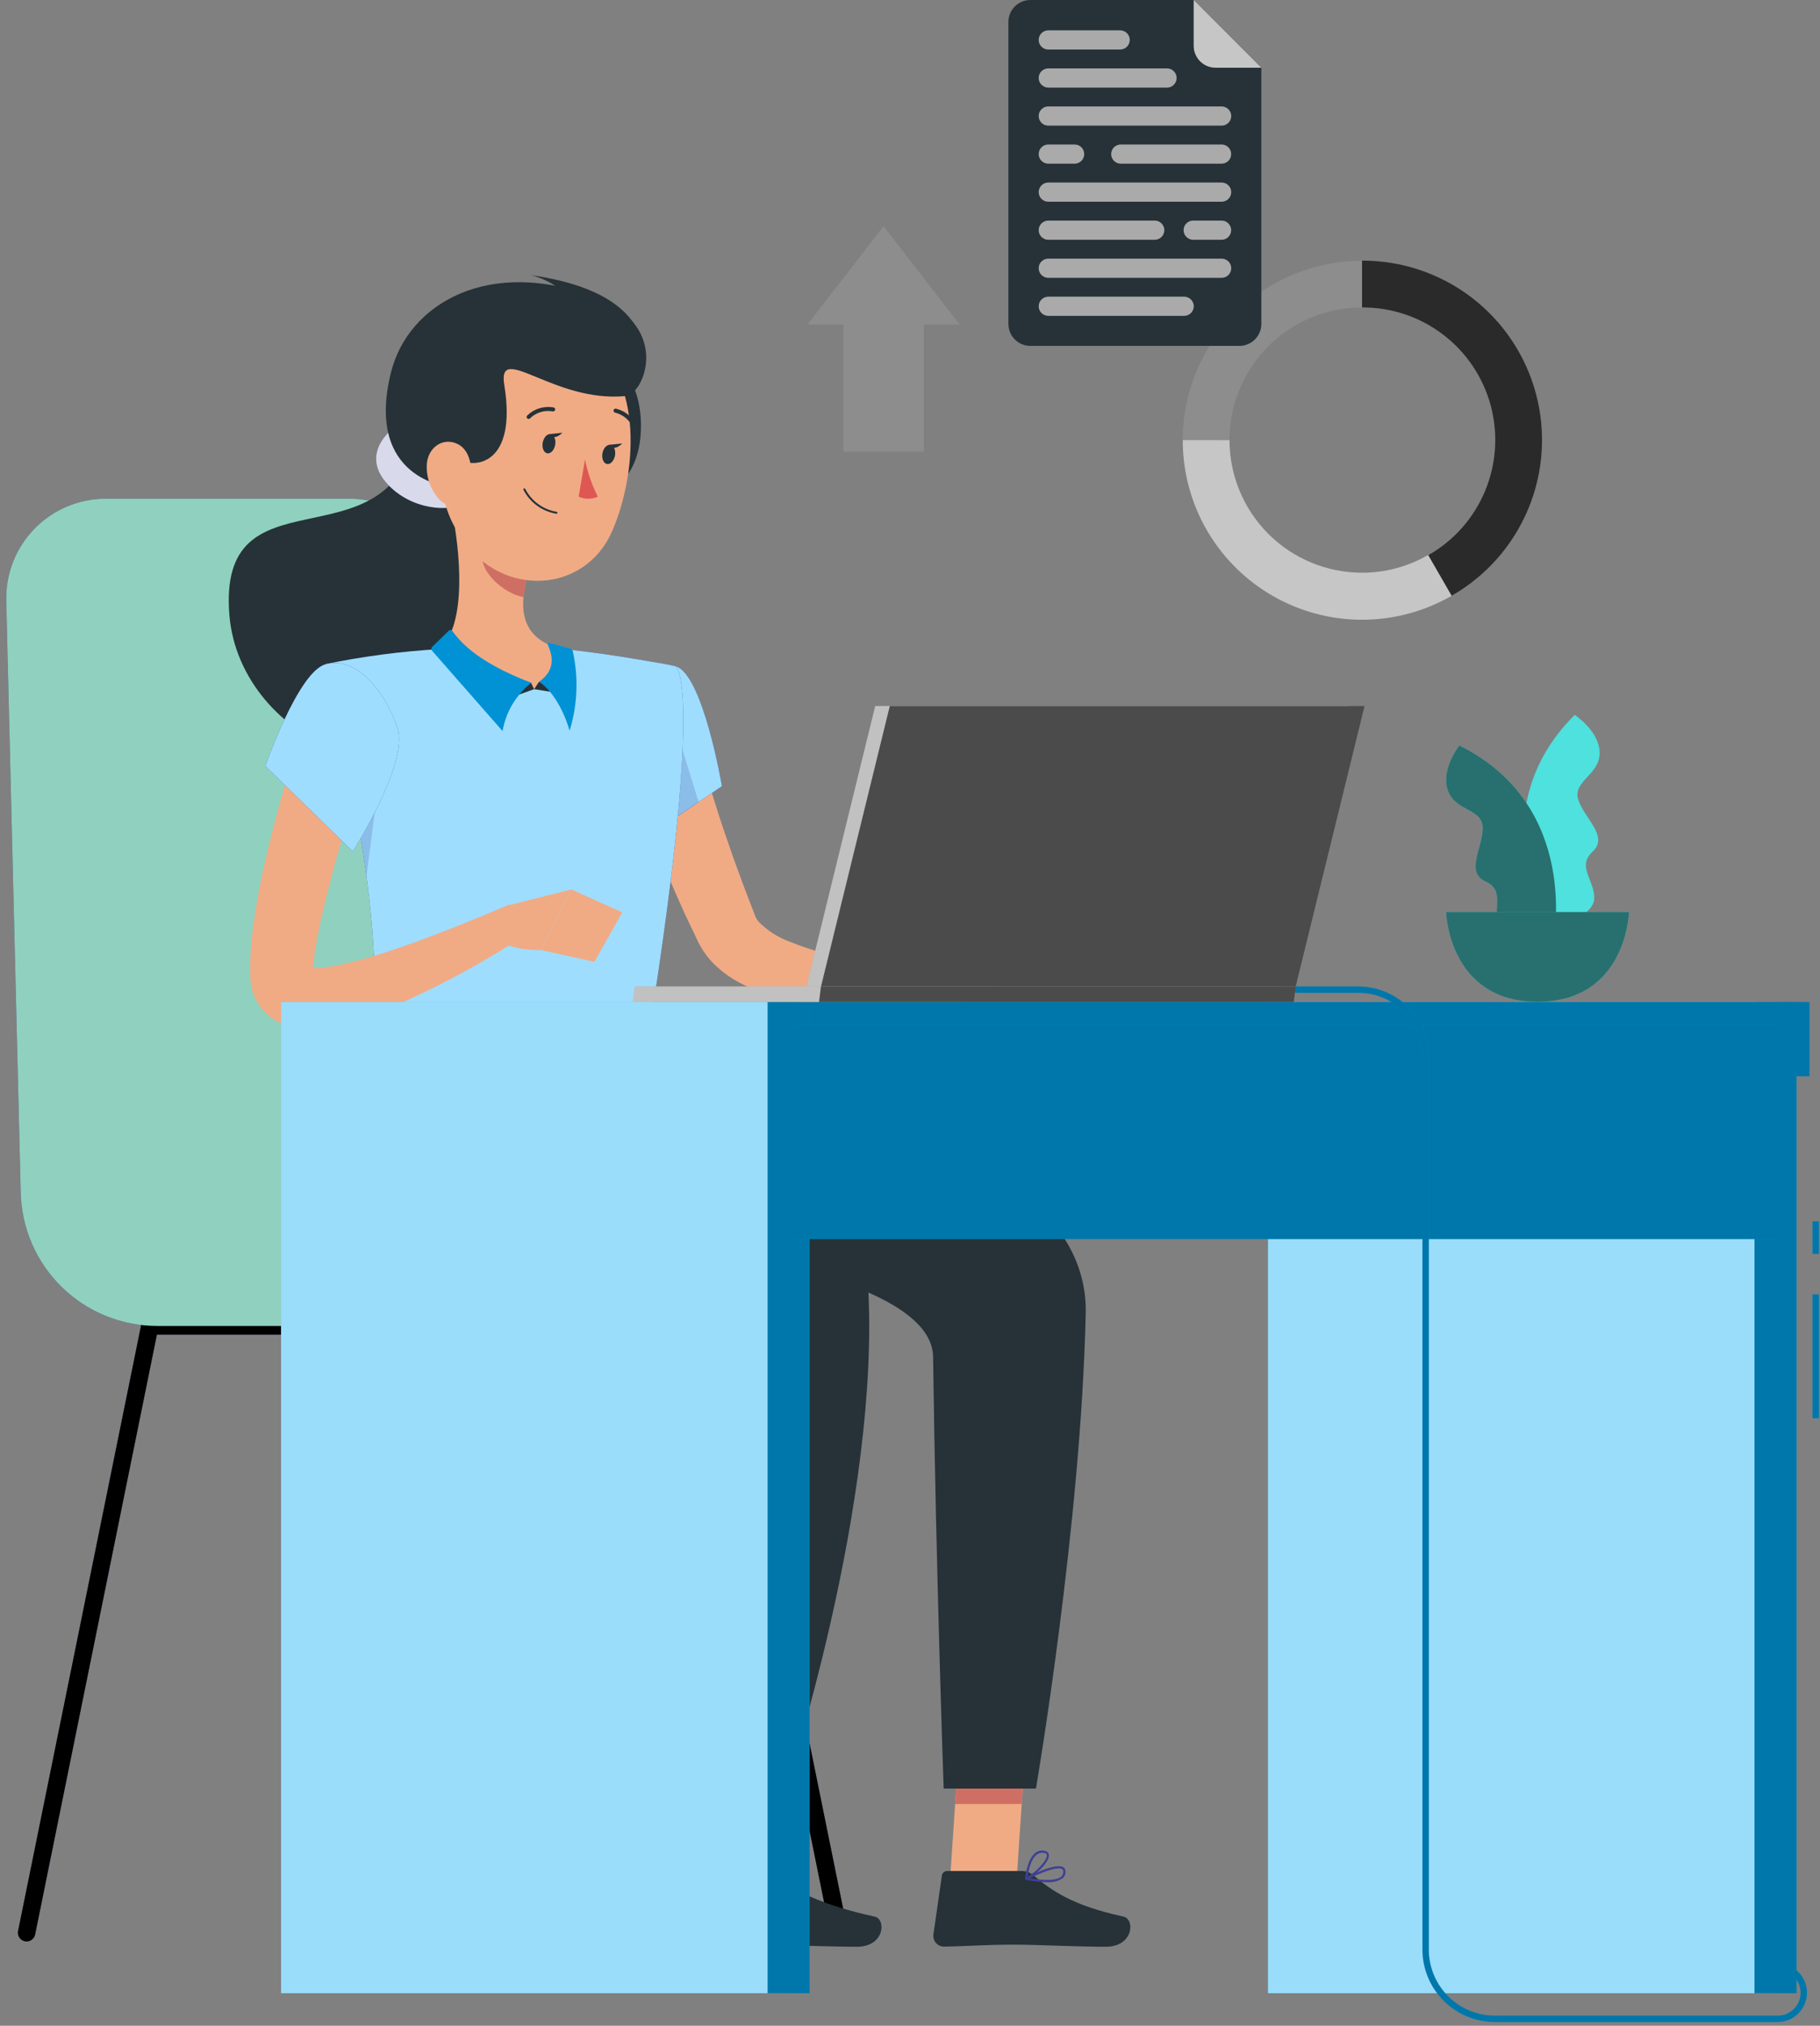 <svg width="284" height="316" viewBox="0 0 284 316" fill="none" xmlns="http://www.w3.org/2000/svg">
<rect x="0" y="0" width="284" height="316" fill="#808080" stroke="none"/>
<path d="M130.928 302.755C130.615 302.755 130.312 302.646 130.069 302.448C129.827 302.249 129.661 301.973 129.599 301.666L110.614 208.182H77.551L58.566 301.666C58.476 301.999 58.262 302.285 57.968 302.467C57.675 302.648 57.323 302.71 56.984 302.642C56.646 302.573 56.347 302.378 56.147 302.097C55.947 301.816 55.862 301.469 55.908 301.127L75.113 206.553C75.177 206.247 75.344 205.972 75.585 205.774C75.827 205.576 76.129 205.466 76.442 205.464H111.713C112.026 205.465 112.33 205.573 112.572 205.772C112.814 205.97 112.98 206.246 113.042 206.553L132.257 301.127C132.328 301.479 132.256 301.845 132.057 302.145C131.859 302.444 131.55 302.653 131.198 302.725L130.928 302.755Z" fill="#3E4095"/>
<path d="M77.861 302.755C77.548 302.753 77.246 302.643 77.004 302.445C76.762 302.247 76.595 301.972 76.532 301.666L57.547 208.182H24.483L5.499 301.666C5.474 301.85 5.411 302.028 5.315 302.187C5.219 302.346 5.091 302.483 4.939 302.591C4.788 302.698 4.616 302.774 4.434 302.812C4.252 302.851 4.064 302.852 3.882 302.815C3.7 302.778 3.527 302.704 3.375 302.597C3.222 302.491 3.093 302.354 2.996 302.196C2.898 302.038 2.834 301.861 2.807 301.678C2.781 301.494 2.792 301.306 2.841 301.127L22.055 206.553C22.118 206.246 22.284 205.97 22.526 205.772C22.768 205.573 23.071 205.465 23.384 205.464H58.656C58.968 205.465 59.27 205.574 59.51 205.773C59.751 205.971 59.915 206.247 59.975 206.553L79.189 301.127C79.26 301.479 79.189 301.845 78.99 302.145C78.791 302.444 78.482 302.653 78.13 302.725L77.861 302.755Z" fill="#3E4095"/>
<path d="M85.284 206.833H24.534C18.957 206.834 13.603 204.649 9.62 200.746C5.637 196.843 3.343 191.535 3.231 185.96L0.973 93.634C0.93 91.57 1.3 89.519 2.06 87.6C2.82 85.681 3.955 83.933 5.399 82.458C6.844 80.983 8.567 79.811 10.47 79.011C12.373 78.21 14.416 77.798 16.48 77.797H54.569C58.381 77.799 62.059 79.204 64.902 81.743C67.745 84.282 69.555 87.778 69.987 91.566L85.284 206.833Z" fill="#3E4095"/>
<path d="M52.151 195.143H111.603C113.811 195.143 115.928 196.02 117.489 197.58C119.05 199.141 119.927 201.258 119.927 203.466V203.756C119.927 204.551 119.611 205.313 119.049 205.875C118.487 206.437 117.724 206.753 116.929 206.753H52.151V195.143Z" fill="#3E4095"/>
<path d="M130.928 302.755C130.615 302.755 130.312 302.646 130.069 302.448C129.827 302.249 129.661 301.973 129.599 301.666L110.614 208.182H77.551L58.566 301.666C58.476 301.999 58.262 302.285 57.968 302.467C57.675 302.648 57.323 302.71 56.984 302.642C56.646 302.573 56.347 302.378 56.147 302.097C55.947 301.816 55.862 301.469 55.908 301.127L75.113 206.553C75.177 206.247 75.344 205.972 75.585 205.774C75.827 205.576 76.129 205.466 76.442 205.464H111.713C112.026 205.465 112.33 205.573 112.572 205.772C112.814 205.97 112.98 206.246 113.042 206.553L132.257 301.127C132.328 301.479 132.256 301.845 132.057 302.145C131.859 302.444 131.55 302.653 131.198 302.725L130.928 302.755Z" fill="black"/>
<path d="M77.861 302.755C77.548 302.753 77.246 302.643 77.004 302.445C76.762 302.247 76.595 301.972 76.532 301.666L57.547 208.182H24.483L5.499 301.666C5.474 301.85 5.411 302.028 5.315 302.187C5.219 302.346 5.091 302.483 4.939 302.591C4.788 302.698 4.616 302.774 4.434 302.812C4.252 302.851 4.064 302.852 3.882 302.815C3.7 302.778 3.527 302.704 3.375 302.597C3.222 302.491 3.093 302.354 2.996 302.196C2.898 302.038 2.834 301.861 2.807 301.678C2.781 301.494 2.792 301.306 2.841 301.127L22.055 206.553C22.118 206.246 22.284 205.97 22.526 205.772C22.768 205.573 23.071 205.465 23.384 205.464H58.656C58.968 205.465 59.27 205.574 59.51 205.773C59.751 205.971 59.915 206.247 59.975 206.553L79.189 301.127C79.26 301.479 79.189 301.845 78.99 302.145C78.791 302.444 78.482 302.653 78.13 302.725L77.861 302.755Z" fill="black"/>
<path d="M85.284 206.833H24.534C18.957 206.834 13.603 204.649 9.62 200.746C5.637 196.843 3.343 191.535 3.231 185.96L0.973 93.634C0.93 91.57 1.3 89.519 2.06 87.6C2.82 85.681 3.955 83.933 5.399 82.458C6.844 80.983 8.567 79.811 10.47 79.011C12.373 78.21 14.416 77.798 16.48 77.797H54.569C58.381 77.799 62.059 79.204 64.902 81.743C67.745 84.282 69.555 87.778 69.987 91.566L85.284 206.833Z" fill="#8FD1BE"/>
<path opacity="0.3" d="M52.151 195.143H111.603C113.811 195.143 115.928 196.02 117.489 197.58C119.05 199.141 119.927 201.258 119.927 203.466V203.756C119.927 204.551 119.611 205.313 119.049 205.875C118.487 206.437 117.724 206.753 116.929 206.753H52.151V195.143Z" fill="black"/>
<path d="M68.378 72.701C68.378 72.701 76.871 83.792 71.376 105.874C65.88 127.957 37.523 115.966 35.804 96.062C33.806 72.601 60.145 88.778 64.781 67.915L68.378 72.701Z" fill="#263238"/>
<path d="M62.213 66.116C58.526 68.714 57.067 72.491 61.144 76.188C65.22 79.885 71.036 79.765 72.794 78.246C74.553 76.728 74.203 69.014 74.203 69.014L62.213 66.116Z" fill="#3E4095"/>
<path opacity="0.8" d="M62.213 66.116C58.526 68.714 57.067 72.491 61.144 76.188C65.22 79.885 71.036 79.765 72.794 78.246C74.553 76.728 74.203 69.014 74.203 69.014L62.213 66.116Z" fill="white"/>
<path d="M108.776 115.267C108.876 115.716 109.046 116.416 109.206 117.005L109.685 118.884C110.025 120.143 110.395 121.402 110.784 122.661C111.524 125.199 112.343 127.727 113.202 130.255C114.062 132.782 114.941 135.25 115.9 137.808C116.37 139.057 116.839 140.316 117.339 141.565L117.919 143.064C118.034 143.321 118.186 143.559 118.368 143.774C119.791 145.212 121.523 146.306 123.434 146.971C125.768 147.91 128.174 148.659 130.628 149.209C133.166 149.799 135.774 150.288 138.412 150.698C141.05 151.108 143.758 151.437 146.356 151.697L146.446 157.073C140.745 157.662 135 157.662 129.299 157.073C126.32 156.766 123.374 156.194 120.496 155.364C118.938 154.894 117.421 154.296 115.96 153.576C114.279 152.759 112.74 151.676 111.404 150.368C110.628 149.596 109.956 148.726 109.405 147.78C109.256 147.541 109.126 147.271 108.986 147.021L108.726 146.481L108.266 145.482C107.647 144.213 107.027 142.944 106.458 141.655C105.299 139.077 104.17 136.479 103.16 133.832C102.151 131.184 101.162 128.516 100.323 125.838C99.913 124.459 99.513 123.09 99.144 121.681L98.594 119.573C98.434 118.814 98.284 118.184 98.124 117.285L108.776 115.267Z" fill="#F0AB85"/>
<path d="M105.378 103.916C109.665 105.005 112.652 122.631 112.652 122.631L100.852 130.625C100.852 130.625 89.531 112.839 92.858 108.133C96.266 103.297 99.123 102.358 105.378 103.916Z" fill="#3E4095"/>
<path d="M105.378 103.916C109.665 105.005 112.652 122.631 112.652 122.631L100.852 130.625C100.852 130.625 89.531 112.839 92.858 108.133C96.266 103.297 99.123 102.358 105.378 103.916Z" fill="#9FDDFF"/>
<path opacity="0.2" d="M103.84 108.353L93.578 116.486C95.576 121.427 98.007 126.181 100.842 130.695L109.026 125.129L103.84 108.353Z" fill="#3E4095"/>
<path d="M105.379 103.916C105.379 103.916 110.375 105.655 100.383 166.636H58.197C58.906 149.46 58.926 138.868 50.723 103.607C56.63 102.39 62.617 101.602 68.638 101.249C75.022 100.793 81.429 100.793 87.813 101.249C96.046 102.038 105.379 103.916 105.379 103.916Z" fill="#3E4095"/>
<path d="M105.379 103.916C105.379 103.916 110.375 105.655 100.383 166.636H58.197C58.906 149.46 58.926 138.868 50.723 103.607C56.63 102.39 62.617 101.602 68.638 101.249C75.022 100.793 81.429 100.793 87.813 101.249C96.046 102.038 105.379 103.916 105.379 103.916Z" fill="#9FDDFF"/>
<path d="M144.806 151.648L152.17 144.174L153.17 154.705C153.17 154.705 147.644 158.442 143.827 156.434L144.806 151.648Z" fill="#F0AB85"/>
<path d="M160.863 143.064L161.193 151.917L153.16 154.705L152.19 144.174L160.863 143.064Z" fill="#F0AB85"/>
<path d="M148.264 293.064H158.655L160.254 268.993H149.862L148.264 293.064Z" fill="#F0AB85"/>
<path d="M108.046 293.064H118.438L121.775 268.993H111.383L108.046 293.064Z" fill="#F0AB85"/>
<path d="M119.087 291.855H107.407C107.205 291.85 107.01 291.92 106.857 292.051C106.704 292.182 106.604 292.365 106.577 292.564L105.248 301.807C105.225 302.04 105.25 302.276 105.323 302.499C105.396 302.722 105.515 302.927 105.672 303.101C105.83 303.276 106.022 303.415 106.236 303.51C106.45 303.606 106.682 303.655 106.917 303.655C110.984 303.585 112.912 303.345 118.078 303.345C121.235 303.345 129.339 303.675 133.705 303.675C138.072 303.675 138.302 299.359 136.483 298.969C128.34 297.21 123.564 294.802 120.816 292.494C120.334 292.082 119.721 291.856 119.087 291.855Z" fill="#263238"/>
<path d="M159.465 291.855H147.804C147.603 291.852 147.409 291.923 147.256 292.054C147.104 292.184 147.004 292.365 146.975 292.564L145.646 301.807C145.622 302.04 145.648 302.276 145.721 302.499C145.794 302.722 145.913 302.927 146.07 303.101C146.227 303.275 146.419 303.415 146.633 303.51C146.848 303.605 147.08 303.655 147.314 303.655C151.381 303.585 153.31 303.345 158.475 303.345C161.643 303.345 168.168 303.675 172.534 303.675C176.901 303.675 177.13 299.358 175.312 298.969C167.168 297.21 163.961 294.802 161.223 292.494C160.732 292.079 160.108 291.852 159.465 291.855V291.855Z" fill="#263238"/>
<path d="M97.095 58.673C100.832 58.913 102.73 77.657 91.769 76.568C80.808 75.479 97.095 58.673 97.095 58.673Z" fill="#263238"/>
<path d="M160.254 268.993L159.425 281.403H149.033L149.853 268.993H160.254Z" fill="#CF6F64"/>
<path d="M111.383 268.993H121.785L120.056 281.403H109.655L111.383 268.993Z" fill="#CF6F64"/>
<path opacity="0.2" d="M54.939 123.21C55.938 128.326 56.648 132.743 57.187 136.72L59.655 117.625L54.939 123.21Z" fill="#3E4095"/>
<path d="M70.537 79.706C71.746 85.871 72.955 97.172 68.638 101.289C68.638 101.289 70.327 107.544 81.788 107.544C94.387 107.544 87.783 101.289 87.783 101.289C80.898 99.65 81.078 94.544 82.277 89.758L70.537 79.706Z" fill="#F0AB85"/>
<path d="M79.509 108.882L83.346 107.503L82.837 106.454L79.509 108.882Z" fill="#263238"/>
<path d="M86.953 108.083L83.346 107.503L84.126 106.334L86.953 108.083Z" fill="#263238"/>
<path d="M70.037 98.381L67.429 100.919C67.351 100.999 67.307 101.107 67.307 101.219C67.307 101.331 67.351 101.438 67.429 101.518L78.42 114.038C78.943 111.065 80.535 108.385 82.897 106.504C73.804 103.067 71.436 99.51 70.626 98.511C70.608 98.453 70.574 98.4 70.529 98.359C70.484 98.318 70.428 98.29 70.369 98.277C70.309 98.264 70.247 98.266 70.189 98.285C70.131 98.303 70.078 98.336 70.037 98.381V98.381Z" fill="#0092D5"/>
<path d="M85.744 100.299L88.982 101.178C89.078 101.205 89.166 101.257 89.237 101.329C89.307 101.401 89.357 101.49 89.381 101.588C90.296 105.694 90.124 109.968 88.882 113.988C88.422 112.289 86.883 108.222 84.126 106.334C87.123 104.265 85.914 101.598 85.484 100.588C85.47 100.551 85.467 100.51 85.475 100.471C85.482 100.431 85.5 100.395 85.527 100.365C85.553 100.335 85.588 100.313 85.626 100.302C85.665 100.29 85.705 100.289 85.744 100.299Z" fill="#0092D5"/>
<path d="M75.342 83.803L82.337 89.748C82.046 90.862 81.849 91.998 81.747 93.145C79.119 92.766 75.512 89.888 75.233 87.15C75.061 86.037 75.099 84.902 75.342 83.803V83.803Z" fill="#CF6F64"/>
<path d="M69.867 63.459C68.678 73.701 67.948 78.017 72.145 84.133C78.44 93.335 91.29 92.556 95.516 82.874C99.323 74.161 100.622 58.893 91.43 53.058C89.407 51.767 87.089 51.015 84.694 50.872C82.299 50.73 79.908 51.203 77.747 52.245C75.587 53.287 73.728 54.865 72.349 56.828C70.97 58.79 70.115 61.073 69.867 63.459V63.459Z" fill="#F0AB85"/>
<path d="M93.288 46.542C76.352 39.858 63.632 47.402 61.004 58.123C56.877 74.769 70.057 75.939 70.057 75.939L71.706 71.682C74.074 73.111 80.698 72.481 78.7 60.121C77.521 53.127 86.374 62.869 97.605 61.78C100.592 61.49 104.679 51.039 93.288 46.542Z" fill="#263238"/>
<path d="M99.053 50.659C96.825 47.232 92.269 44.294 82.826 42.905C82.826 42.905 87.732 44.014 89.321 47.602C90.91 51.189 101.741 54.786 99.053 50.659Z" fill="#263238"/>
<path d="M66.61 72.322C66.541 73.306 66.666 74.295 66.98 75.232C67.294 76.168 67.79 77.033 68.438 77.777C70.187 79.775 72.485 78.546 73.204 76.148C73.844 73.98 73.714 70.343 71.376 69.244C69.038 68.145 66.8 69.883 66.61 72.322Z" fill="#F0AB85"/>
<path d="M100.413 166.676C100.413 166.676 170.096 173.161 169.417 204.845C168.708 237.818 161.653 279.005 161.653 279.005H147.255C147.255 279.005 146.026 244.153 145.606 211.689C145.396 194.783 78.061 191.396 78.061 191.396L69.368 166.676H100.413Z" fill="#263238"/>
<path d="M89.261 166.676C89.261 166.676 134.295 181.614 135.434 200.099C137.522 234.131 122.564 279.035 122.564 279.035H108.386C108.386 279.035 109.195 249.259 110.884 218.424C113.022 179.675 44.657 217.884 58.196 166.706L89.261 166.676Z" fill="#263238"/>
<path d="M84.685 69.044C84.535 69.863 84.855 70.613 85.394 70.713C85.934 70.812 86.484 70.213 86.633 69.394C86.783 68.574 86.463 67.815 85.924 67.725C85.384 67.635 84.855 68.215 84.685 69.044Z" fill="#263238"/>
<path d="M94.008 70.713C93.858 71.532 94.177 72.282 94.717 72.382C95.257 72.481 95.816 71.882 95.966 71.063C96.116 70.243 95.796 69.484 95.257 69.394C94.717 69.304 94.157 69.884 94.008 70.713Z" fill="#263238"/>
<path d="M95.007 69.394L97.095 69.174C97.095 69.174 95.846 70.543 95.007 69.394Z" fill="#263238"/>
<path d="M91.29 71.682C91.69 73.695 92.362 75.645 93.288 77.477C92.817 77.691 92.306 77.802 91.789 77.802C91.272 77.802 90.761 77.691 90.29 77.477L91.29 71.682Z" fill="#DF5753"/>
<path d="M86.853 80.145C85.757 79.971 84.717 79.541 83.818 78.89C82.918 78.239 82.185 77.385 81.678 76.398C81.661 76.359 81.66 76.316 81.674 76.276C81.689 76.237 81.719 76.205 81.757 76.188C81.797 76.174 81.841 76.176 81.88 76.192C81.919 76.209 81.95 76.24 81.967 76.278C82.448 77.211 83.14 78.019 83.988 78.636C84.837 79.254 85.818 79.665 86.853 79.835C86.895 79.845 86.931 79.87 86.955 79.905C86.98 79.94 86.989 79.983 86.983 80.025C86.976 80.055 86.96 80.083 86.936 80.104C86.913 80.126 86.885 80.14 86.853 80.145V80.145Z" fill="#263238"/>
<path d="M82.497 65.357C82.453 65.359 82.41 65.351 82.37 65.334C82.331 65.316 82.295 65.29 82.267 65.257C82.237 65.229 82.212 65.195 82.196 65.158C82.179 65.12 82.171 65.079 82.171 65.038C82.171 64.996 82.179 64.956 82.196 64.918C82.212 64.88 82.237 64.846 82.267 64.818C82.805 64.292 83.462 63.903 84.182 63.684C84.902 63.465 85.664 63.422 86.403 63.559C86.482 63.582 86.548 63.635 86.589 63.705C86.63 63.776 86.642 63.859 86.623 63.939C86.614 63.979 86.597 64.017 86.572 64.05C86.548 64.084 86.517 64.112 86.482 64.134C86.447 64.155 86.407 64.169 86.366 64.175C86.325 64.181 86.284 64.179 86.244 64.168C85.605 64.056 84.949 64.097 84.33 64.29C83.711 64.483 83.148 64.822 82.686 65.278C82.633 65.323 82.567 65.351 82.497 65.357Z" fill="#263238"/>
<path d="M99.103 66.996C99.041 66.999 98.98 66.981 98.928 66.947C98.876 66.913 98.836 66.864 98.814 66.806C98.569 66.207 98.187 65.673 97.697 65.249C97.207 64.826 96.624 64.524 95.996 64.368C95.915 64.354 95.842 64.308 95.793 64.241C95.745 64.174 95.724 64.091 95.736 64.009C95.751 63.925 95.798 63.851 95.867 63.802C95.936 63.754 96.022 63.734 96.106 63.749C96.838 63.918 97.518 64.262 98.089 64.751C98.659 65.24 99.103 65.859 99.383 66.557C99.417 66.633 99.419 66.721 99.389 66.799C99.359 66.878 99.3 66.941 99.223 66.976L99.103 66.996Z" fill="#263238"/>
<path d="M57.027 118.684C56.118 121.682 55.139 124.679 54.27 127.757C53.4 130.834 52.481 133.832 51.692 136.879C50.902 139.927 50.153 142.945 49.593 145.872C49.324 147.351 49.074 148.82 48.934 150.199C48.854 150.888 48.814 151.538 48.804 152.137C48.804 152.277 48.804 152.137 48.704 151.907C48.582 151.637 48.413 151.39 48.204 151.178C47.695 150.738 47.505 150.818 47.735 150.888C48.153 150.99 48.584 151.034 49.014 151.018C50.359 150.972 51.697 150.801 53.011 150.508C55.987 149.853 58.92 149.015 61.794 148.001C67.699 146.002 73.694 143.564 79.529 141.076L82.107 145.782C76.571 149.412 70.784 152.644 64.791 155.454C61.688 156.918 58.486 158.164 55.209 159.181C53.384 159.737 51.511 160.115 49.613 160.311C48.429 160.432 47.233 160.402 46.056 160.221C45.275 160.104 44.513 159.885 43.788 159.571C42.852 159.166 42.003 158.582 41.29 157.853C39.904 156.392 39.11 154.469 39.062 152.457C39.012 151.458 39.002 150.459 39.062 149.559C39.132 147.711 39.302 145.962 39.531 144.254C40.011 140.836 40.63 137.539 41.39 134.262C42.149 130.984 42.959 127.817 43.848 124.639C44.737 121.462 45.697 118.344 46.846 115.167L57.027 118.684Z" fill="#F0AB85"/>
<path d="M122.644 293.603C121.723 293.58 120.808 293.453 119.916 293.223C119.883 293.217 119.852 293.2 119.828 293.176C119.804 293.152 119.788 293.122 119.781 293.088C119.775 293.055 119.779 293.021 119.792 292.989C119.805 292.958 119.828 292.932 119.856 292.913C120.206 292.683 123.324 290.665 124.513 291.195C124.637 291.251 124.744 291.34 124.822 291.453C124.899 291.566 124.944 291.698 124.952 291.834C125.002 292.056 124.993 292.287 124.926 292.504C124.86 292.721 124.738 292.917 124.573 293.073C124.012 293.471 123.329 293.659 122.644 293.603ZM120.396 292.983C122.324 293.383 123.773 293.333 124.333 292.813C124.454 292.695 124.544 292.548 124.593 292.385C124.642 292.222 124.649 292.05 124.613 291.884C124.609 291.806 124.583 291.729 124.539 291.664C124.495 291.599 124.434 291.547 124.363 291.514C123.603 291.175 121.495 292.304 120.396 292.983V292.983Z" fill="#3E4095"/>
<path d="M119.957 293.233H119.867C119.839 293.217 119.816 293.194 119.8 293.166C119.784 293.138 119.776 293.106 119.777 293.073C119.777 292.954 119.777 289.996 120.896 289.017C121.027 288.891 121.186 288.798 121.359 288.744C121.532 288.69 121.716 288.677 121.895 288.707C122.075 288.705 122.25 288.766 122.391 288.879C122.531 288.992 122.628 289.15 122.665 289.326C122.874 290.406 121.136 292.614 120.047 293.233H119.957ZM121.715 289.017C121.495 289.018 121.284 289.104 121.126 289.257C120.336 289.956 120.177 291.934 120.127 292.724C121.126 292.004 122.465 290.186 122.295 289.376C122.295 289.247 122.195 289.077 121.835 289.027L121.715 289.017Z" fill="#3E4095"/>
<path d="M163.371 293.603C162.273 293.579 161.18 293.455 160.104 293.234C160.069 293.225 160.037 293.206 160.012 293.179C159.987 293.153 159.971 293.119 159.964 293.084C159.959 293.047 159.966 293.009 159.984 292.977C160.002 292.944 160.03 292.919 160.064 292.904C160.524 292.664 164.63 290.566 165.879 291.245C165.988 291.305 166.079 291.392 166.146 291.496C166.212 291.601 166.251 291.721 166.259 291.845C166.287 292.053 166.264 292.265 166.19 292.462C166.117 292.659 165.997 292.834 165.839 292.974C165.113 293.459 164.242 293.681 163.371 293.603ZM160.684 292.984C162.022 293.214 164.68 293.543 165.6 292.724C165.714 292.617 165.802 292.484 165.856 292.336C165.91 292.189 165.928 292.031 165.909 291.875C165.909 291.807 165.89 291.74 165.854 291.682C165.819 291.625 165.769 291.577 165.71 291.545C164.89 291.105 162.132 292.274 160.684 292.984V292.984Z" fill="#3E4095"/>
<path d="M160.144 293.233C160.112 293.243 160.077 293.243 160.044 293.233C160.02 293.214 160 293.19 159.986 293.162C159.973 293.135 159.965 293.104 159.964 293.073C159.964 292.954 160.214 290.186 161.493 289.077C161.672 288.924 161.881 288.81 162.106 288.741C162.331 288.672 162.568 288.65 162.802 288.677C163.442 288.737 163.621 289.057 163.671 289.307C163.851 290.456 161.433 292.654 160.214 293.203L160.144 293.233ZM162.612 289.017C162.284 289.015 161.967 289.136 161.723 289.356C160.784 290.136 160.454 292.004 160.354 292.754C161.663 292.024 163.452 290.146 163.352 289.376C163.352 289.296 163.352 289.077 162.802 289.027L162.612 289.017Z" fill="#3E4095"/>
<path d="M79.29 141.236L89.142 138.738L84.445 148.201C84.445 148.201 77.781 148.49 75.582 144.773L79.29 141.236Z" fill="#F0AB85"/>
<path d="M97.105 142.325L92.749 150.039L84.445 148.201L89.141 138.738L97.105 142.325Z" fill="#F0AB85"/>
<path d="M85.674 67.725L87.763 67.505C87.763 67.505 86.474 68.874 85.674 67.725Z" fill="#263238"/>
<path d="M57.567 164.197L57.227 167.974C57.087 168.274 57.427 168.574 57.916 168.574H100.622C101.002 168.574 101.311 168.384 101.341 168.144L101.721 164.367C101.721 164.107 101.411 163.888 101.002 163.888H58.256C58.124 163.876 57.992 163.899 57.871 163.953C57.751 164.007 57.646 164.091 57.567 164.197V164.197Z" fill="#3E4095"/>
<path d="M63.312 168.983H62.163C61.933 168.983 61.763 168.864 61.773 168.724L62.313 163.808C62.313 163.668 62.533 163.548 62.763 163.548H63.872C64.102 163.548 64.271 163.668 64.261 163.808L63.722 168.724C63.732 168.864 63.532 168.983 63.312 168.983Z" fill="#263238"/>
<path d="M97.404 168.983H96.255C96.025 168.983 95.856 168.864 95.866 168.724L96.405 163.808C96.405 163.668 96.625 163.548 96.855 163.548H97.994C98.224 163.548 98.394 163.668 98.384 163.808L97.844 168.724C97.844 168.864 97.624 168.983 97.404 168.983Z" fill="#263238"/>
<path d="M80.359 168.983H79.209C78.98 168.983 78.81 168.864 78.82 168.724L79.359 163.808C79.359 163.668 79.579 163.548 79.809 163.548H80.948C81.178 163.548 81.348 163.668 81.338 163.808L80.798 168.724C80.778 168.864 80.588 168.983 80.359 168.983Z" fill="#263238"/>
<path d="M50.723 103.646C46.486 104.935 41.41 119.494 41.41 119.494L55.049 132.813C55.049 132.813 63.802 119.074 62.044 113.608C60.175 107.913 55.549 102.188 50.723 103.646Z" fill="#3E4095"/>
<path d="M50.723 103.646C46.486 104.935 41.41 119.494 41.41 119.494L55.049 132.813C55.049 132.813 63.802 119.074 62.044 113.608C60.175 107.913 55.549 102.188 50.723 103.646Z" fill="#9FDDFF"/>
<path d="M277.36 156.294H197.864V310.919H277.36V156.294Z" fill="#00AAF2"/>
<path opacity="0.6" d="M277.36 156.294H197.864V310.919H277.36V156.294Z" fill="white"/>
<path d="M123.354 156.294H43.858V310.919H123.354V156.294Z" fill="#00AAF2"/>
<path opacity="0.6" d="M123.354 156.294H43.858V310.919H123.354V156.294Z" fill="white"/>
<path d="M280.337 156.294H273.783V310.919H280.337V156.294Z" fill="#00AAF2"/>
<path opacity="0.3" d="M280.337 156.294H273.783V310.919H280.337V156.294Z" fill="black"/>
<path d="M124.303 167.895L282.365 167.895V156.294L124.303 156.294V167.895Z" fill="#00AAF2"/>
<path opacity="0.3" d="M124.303 167.895L282.365 167.895V156.294L124.303 156.294V167.895Z" fill="black"/>
<path d="M126.341 156.294H119.787V310.919H126.341V156.294Z" fill="#00AAF2"/>
<path opacity="0.3" d="M126.341 156.294H119.787V310.919H126.341V156.294Z" fill="black"/>
<path d="M123.923 193.284L277.06 193.284V159.881L123.923 159.881V193.284Z" fill="#00AAF2"/>
<path opacity="0.3" d="M123.923 193.284L277.06 193.284V159.881L123.923 159.881V193.284Z" fill="black"/>
<path d="M277.4 315.416H233.265C230.269 315.413 227.396 314.222 225.277 312.103C223.159 309.984 221.967 307.111 221.964 304.115V164.867C221.964 162.217 220.912 159.676 219.038 157.802C217.164 155.928 214.623 154.875 211.973 154.875H198.763V153.876H211.963C214.878 153.876 217.673 155.034 219.734 157.095C221.796 159.156 222.954 161.952 222.954 164.867V304.115C222.956 306.846 224.043 309.465 225.974 311.396C227.905 313.328 230.524 314.414 233.255 314.417H277.4C278.151 314.418 278.884 314.182 279.493 313.743C280.102 313.303 280.557 312.683 280.793 311.97C281.029 311.256 281.034 310.487 280.807 309.771C280.579 309.055 280.132 308.428 279.528 307.982L280.118 307.182C280.889 307.754 281.46 308.555 281.75 309.47C282.04 310.386 282.034 311.369 281.733 312.281C281.432 313.192 280.851 313.986 280.073 314.549C279.295 315.112 278.36 315.415 277.4 315.416Z" fill="#00AAF2"/>
<path opacity="0.3" d="M277.4 315.416H233.265C230.269 315.413 227.396 314.222 225.277 312.103C223.159 309.984 221.967 307.111 221.964 304.115V164.867C221.964 162.217 220.912 159.676 219.038 157.802C217.164 155.928 214.623 154.875 211.973 154.875H198.763V153.876H211.963C214.878 153.876 217.673 155.034 219.734 157.095C221.796 159.156 222.954 161.952 222.954 164.867V304.115C222.956 306.846 224.043 309.465 225.974 311.396C227.905 313.328 230.524 314.414 233.255 314.417H277.4C278.151 314.418 278.884 314.182 279.493 313.743C280.102 313.303 280.557 312.683 280.793 311.97C281.029 311.256 281.034 310.487 280.807 309.771C280.579 309.055 280.132 308.428 279.528 307.982L280.118 307.182C280.889 307.754 281.46 308.555 281.75 309.47C282.04 310.386 282.034 311.369 281.733 312.281C281.432 313.192 280.851 313.986 280.073 314.549C279.295 315.112 278.36 315.415 277.4 315.416Z" fill="black"/>
<path d="M283.835 201.917H282.835V221.231H283.835V201.917Z" fill="#00AAF2"/>
<path opacity="0.3" d="M283.835 201.917H282.835V221.231H283.835V201.917Z" fill="black"/>
<path d="M283.835 190.517H282.835V195.592H283.835V190.517Z" fill="#00AAF2"/>
<path opacity="0.3" d="M283.835 190.517H282.835V195.592H283.835V190.517Z" fill="black"/>
<path d="M210.653 110.131H136.573L125.842 153.876H199.912L210.653 110.131Z" fill="#979797"/>
<path opacity="0.4" d="M210.653 110.131H136.573L125.842 153.876H199.912L210.653 110.131Z" fill="white"/>
<path d="M128.11 153.876L127.81 156.294H98.744L99.043 153.876H128.11Z" fill="#979797"/>
<path opacity="0.4" d="M128.11 153.876L127.81 156.294H98.744L99.043 153.876H128.11Z" fill="white"/>
<path d="M202.19 153.876L201.89 156.294H127.81L128.11 153.876H202.19Z" fill="#979797"/>
<path opacity="0.5" d="M202.19 153.876L201.89 156.294H127.81L128.11 153.876H202.19Z" fill="black"/>
<path d="M212.932 110.131H138.851L128.12 153.876H202.19L212.932 110.131Z" fill="#979797"/>
<path opacity="0.5" d="M212.932 110.131H138.851L128.12 153.876H202.19L212.932 110.131Z" fill="black"/>
<path d="M241.538 145.272C241.538 145.272 230.637 126.477 245.725 111.52C245.725 111.52 249.672 114.097 249.612 117.515C249.552 120.932 245.385 121.851 246.274 124.729C247.164 127.607 251.11 130.454 248.523 132.842C245.935 135.23 248.942 137.349 248.762 140.266C248.582 143.184 241.538 145.272 241.538 145.272Z" fill="#4EE1DE"/>
<path d="M242.368 146.991C242.368 146.991 246.784 125.718 227.72 116.296C227.72 116.296 224.782 119.983 225.931 123.29C227.08 126.598 231.307 126.068 231.367 129.096C231.427 132.123 228.589 136.04 231.796 137.489C235.004 138.938 232.796 141.905 233.905 144.623C235.014 147.341 242.368 146.991 242.368 146.991Z" fill="#4EE1DE"/>
<path opacity="0.5" d="M242.368 146.991C242.368 146.991 246.784 125.718 227.72 116.296C227.72 116.296 224.782 119.983 225.931 123.29C227.08 126.598 231.307 126.068 231.367 129.096C231.427 132.123 228.589 136.04 231.796 137.489C235.004 138.938 232.796 141.905 233.905 144.623C235.014 147.341 242.368 146.991 242.368 146.991Z" fill="black"/>
<path d="M225.661 142.274C225.661 142.274 226.031 156.263 239.93 156.263C253.828 156.263 254.188 142.274 254.188 142.274H225.661Z" fill="#4EE1DE"/>
<path opacity="0.5" d="M225.661 142.274C225.661 142.274 226.031 156.263 239.93 156.263C253.828 156.263 254.188 142.274 254.188 142.274H225.661Z" fill="black"/>
<path d="M149.741 50.619L137.87 35.281L126 50.619H131.585V70.473H144.155V50.619H149.741Z" fill="#8D8D8D"/>
<path d="M184.562 68.654C184.563 61.234 187.51 54.118 192.757 48.871C198.004 43.624 205.12 40.677 212.54 40.677V47.961C209.824 47.96 207.135 48.493 204.626 49.532C202.116 50.57 199.836 52.093 197.915 54.012C195.994 55.932 194.471 58.212 193.431 60.721C192.392 63.229 191.857 65.918 191.857 68.634L184.562 68.654Z" fill="#8D8D8D"/>
<path d="M184.563 68.654H191.857C191.857 74.14 194.036 79.401 197.915 83.28C201.793 87.159 207.054 89.338 212.54 89.338C216.169 89.344 219.735 88.386 222.872 86.56L226.529 92.925C222.275 95.38 217.451 96.673 212.54 96.673C207.628 96.673 202.804 95.38 198.551 92.924C194.298 90.469 190.766 86.937 188.31 82.683C185.855 78.43 184.562 73.605 184.563 68.694V68.654Z" fill="#8D8D8D"/>
<path opacity="0.5" d="M184.563 68.654H191.857C191.857 74.14 194.036 79.401 197.915 83.28C201.793 87.159 207.054 89.338 212.54 89.338C216.169 89.344 219.735 88.386 222.872 86.56L226.529 92.925C222.275 95.38 217.451 96.673 212.54 96.673C207.628 96.673 202.804 95.38 198.551 92.924C194.298 90.469 190.766 86.937 188.31 82.683C185.855 78.43 184.562 73.605 184.563 68.694V68.654Z" fill="white"/>
<path d="M212.54 47.962V40.657C218.719 40.634 224.731 42.656 229.639 46.409C234.548 50.161 238.076 55.433 239.673 61.401C241.271 67.37 240.847 73.699 238.47 79.402C236.092 85.105 231.893 89.86 226.529 92.925L222.882 86.6C226.854 84.339 229.965 80.824 231.728 76.606C233.491 72.388 233.806 67.705 232.624 63.289C231.442 58.874 228.83 54.974 225.196 52.201C221.562 49.427 217.111 47.936 212.54 47.962V47.962Z" fill="#8D8D8D"/>
<path opacity="0.7" d="M212.54 47.962V40.657C218.719 40.634 224.731 42.656 229.639 46.409C234.548 50.161 238.076 55.433 239.673 61.401C241.271 67.37 240.847 73.699 238.47 79.402C236.092 85.105 231.893 89.86 226.529 92.925L222.882 86.6C226.854 84.339 229.965 80.824 231.728 76.606C233.491 72.388 233.806 67.705 232.624 63.289C231.442 58.874 228.83 54.974 225.196 52.201C221.562 49.427 217.111 47.936 212.54 47.962V47.962Z" fill="black"/>
<path d="M186.271 0H160.782C159.873 0 159.001 0.361 158.358 1.004C157.716 1.647 157.354 2.518 157.354 3.427V50.559C157.362 51.463 157.727 52.327 158.369 52.963C159.011 53.599 159.878 53.956 160.782 53.956H193.405C194.313 53.954 195.182 53.592 195.822 52.949C196.463 52.307 196.823 51.437 196.823 50.529V10.562L186.271 0Z" fill="#263238"/>
<path d="M184.772 49.271H163.579C163.182 49.271 162.801 49.113 162.52 48.832C162.238 48.551 162.081 48.169 162.081 47.772C162.083 47.376 162.242 46.998 162.523 46.719C162.804 46.44 163.184 46.283 163.579 46.283H184.782C185.178 46.283 185.558 46.44 185.839 46.719C186.119 46.998 186.278 47.376 186.281 47.772V47.772C186.278 48.17 186.118 48.552 185.836 48.832C185.553 49.113 185.171 49.271 184.772 49.271V49.271Z" fill="#8D8D8D"/>
<path d="M174.78 7.724H163.579C163.184 7.724 162.804 7.567 162.523 7.288C162.242 7.01 162.083 6.631 162.081 6.235V6.235C162.081 5.838 162.238 5.456 162.52 5.175C162.801 4.894 163.182 4.736 163.579 4.736H174.79C175.188 4.736 175.569 4.894 175.85 5.175C176.131 5.456 176.289 5.838 176.289 6.235C176.288 6.432 176.248 6.627 176.171 6.808C176.095 6.989 175.983 7.154 175.843 7.292C175.703 7.43 175.537 7.54 175.355 7.614C175.172 7.688 174.977 7.725 174.78 7.724V7.724Z" fill="#8D8D8D"/>
<path d="M182.104 13.659H163.579C163.184 13.659 162.804 13.502 162.523 13.223C162.242 12.944 162.083 12.566 162.081 12.17V12.17C162.081 11.772 162.238 11.391 162.52 11.11C162.801 10.829 163.182 10.671 163.579 10.671H182.114C182.51 10.674 182.889 10.833 183.168 11.113C183.447 11.394 183.603 11.774 183.603 12.17V12.17C183.603 12.366 183.564 12.56 183.489 12.742C183.413 12.923 183.303 13.088 183.164 13.226C183.024 13.364 182.859 13.474 182.677 13.548C182.495 13.622 182.301 13.66 182.104 13.659Z" fill="#8D8D8D"/>
<path d="M190.618 19.594H163.579C163.184 19.594 162.804 19.438 162.523 19.159C162.242 18.88 162.083 18.501 162.081 18.105V18.105C162.081 17.708 162.238 17.326 162.52 17.045C162.801 16.764 163.182 16.606 163.579 16.606H190.628C191.025 16.606 191.406 16.764 191.687 17.045C191.968 17.326 192.126 17.708 192.126 18.105V18.105C192.125 18.302 192.085 18.497 192.008 18.678C191.932 18.859 191.82 19.024 191.68 19.162C191.54 19.3 191.374 19.41 191.192 19.484C191.01 19.558 190.814 19.595 190.618 19.594V19.594Z" fill="#8D8D8D"/>
<path d="M190.618 25.53H174.891C174.495 25.53 174.115 25.373 173.835 25.094C173.554 24.815 173.395 24.437 173.392 24.041C173.392 23.643 173.55 23.262 173.831 22.981C174.112 22.7 174.493 22.542 174.891 22.542H190.618C191.016 22.542 191.397 22.7 191.678 22.981C191.959 23.262 192.117 23.643 192.117 24.041V24.041C192.114 24.437 191.955 24.815 191.674 25.094C191.394 25.373 191.014 25.53 190.618 25.53V25.53Z" fill="#8D8D8D"/>
<path d="M167.676 25.53H163.579C163.184 25.53 162.804 25.373 162.523 25.094C162.242 24.815 162.083 24.437 162.081 24.041C162.081 23.643 162.238 23.262 162.52 22.981C162.801 22.7 163.182 22.542 163.579 22.542H167.686C168.084 22.542 168.465 22.7 168.746 22.981C169.027 23.262 169.185 23.643 169.185 24.041C169.184 24.238 169.143 24.432 169.067 24.614C168.99 24.795 168.879 24.959 168.739 25.098C168.599 25.236 168.433 25.345 168.25 25.419C168.068 25.493 167.873 25.531 167.676 25.53V25.53Z" fill="#8D8D8D"/>
<path d="M190.618 31.464H163.579C163.182 31.464 162.801 31.306 162.52 31.025C162.238 30.744 162.081 30.363 162.081 29.965C162.083 29.57 162.242 29.191 162.523 28.912C162.804 28.633 163.184 28.477 163.579 28.477H190.628C191.023 28.477 191.403 28.633 191.684 28.912C191.965 29.191 192.124 29.57 192.126 29.965V29.965C192.126 30.163 192.087 30.359 192.011 30.541C191.935 30.724 191.824 30.889 191.684 31.029C191.544 31.168 191.377 31.278 191.194 31.353C191.011 31.428 190.815 31.465 190.618 31.464V31.464Z" fill="#8D8D8D"/>
<path d="M180.176 37.4H163.579C163.182 37.4 162.801 37.242 162.52 36.961C162.238 36.68 162.081 36.298 162.081 35.901C162.083 35.505 162.242 35.127 162.523 34.847C162.804 34.569 163.184 34.412 163.579 34.412H180.186C180.582 34.412 180.961 34.569 181.242 34.847C181.523 35.127 181.682 35.505 181.685 35.901V35.901C181.685 36.099 181.646 36.294 181.57 36.477C181.494 36.659 181.382 36.825 181.242 36.964C181.102 37.104 180.936 37.214 180.753 37.288C180.57 37.363 180.374 37.401 180.176 37.4V37.4Z" fill="#8D8D8D"/>
<path d="M190.618 37.4H186.182C185.786 37.397 185.407 37.238 185.128 36.957C184.849 36.676 184.693 36.297 184.693 35.901C184.693 35.506 184.85 35.127 185.129 34.848C185.408 34.569 185.787 34.412 186.182 34.412H190.618C191.014 34.412 191.394 34.569 191.674 34.847C191.955 35.127 192.114 35.505 192.117 35.901V35.901C192.117 36.298 191.959 36.68 191.678 36.961C191.397 37.242 191.016 37.4 190.618 37.4V37.4Z" fill="#8D8D8D"/>
<path d="M190.618 43.335H163.579C163.182 43.335 162.801 43.177 162.52 42.896C162.238 42.615 162.081 42.234 162.081 41.836C162.083 41.441 162.242 41.062 162.523 40.783C162.804 40.504 163.184 40.348 163.579 40.348H190.628C191.023 40.348 191.403 40.504 191.684 40.783C191.965 41.062 192.124 41.441 192.126 41.836V41.836C192.126 42.034 192.087 42.23 192.011 42.412C191.935 42.595 191.824 42.761 191.684 42.9C191.544 43.039 191.377 43.149 191.194 43.224C191.011 43.299 190.815 43.337 190.618 43.335V43.335Z" fill="#8D8D8D"/>
<g opacity="0.5">
<path opacity="0.5" d="M184.772 49.271H163.579C163.182 49.271 162.801 49.113 162.52 48.832C162.238 48.551 162.081 48.169 162.081 47.772C162.083 47.376 162.242 46.998 162.523 46.719C162.804 46.44 163.184 46.283 163.579 46.283H184.782C185.178 46.283 185.558 46.44 185.839 46.719C186.119 46.998 186.278 47.376 186.281 47.772V47.772C186.278 48.17 186.118 48.552 185.836 48.832C185.553 49.113 185.171 49.271 184.772 49.271V49.271Z" fill="white"/>
</g>
<g opacity="0.5">
<path opacity="0.5" d="M174.78 7.724H163.579C163.184 7.724 162.804 7.567 162.523 7.288C162.242 7.01 162.083 6.631 162.081 6.235V6.235C162.081 5.838 162.238 5.456 162.52 5.175C162.801 4.894 163.182 4.736 163.579 4.736H174.79C175.188 4.736 175.569 4.894 175.85 5.175C176.131 5.456 176.289 5.838 176.289 6.235C176.288 6.432 176.248 6.627 176.171 6.808C176.095 6.989 175.983 7.154 175.843 7.292C175.703 7.43 175.537 7.54 175.355 7.614C175.172 7.688 174.977 7.725 174.78 7.724V7.724Z" fill="white"/>
</g>
<g opacity="0.5">
<path opacity="0.5" d="M182.104 13.659H163.579C163.184 13.659 162.804 13.502 162.523 13.223C162.242 12.944 162.083 12.566 162.081 12.17V12.17C162.081 11.772 162.238 11.391 162.52 11.11C162.801 10.829 163.182 10.671 163.579 10.671H182.114C182.51 10.674 182.889 10.833 183.168 11.113C183.447 11.394 183.603 11.774 183.603 12.17V12.17C183.603 12.366 183.564 12.56 183.489 12.742C183.413 12.923 183.303 13.088 183.164 13.226C183.024 13.364 182.859 13.474 182.677 13.548C182.495 13.622 182.301 13.66 182.104 13.659Z" fill="white"/>
</g>
<g opacity="0.5">
<path opacity="0.5" d="M190.618 19.594H163.579C163.184 19.594 162.804 19.438 162.523 19.159C162.242 18.88 162.083 18.501 162.081 18.105V18.105C162.081 17.708 162.238 17.326 162.52 17.045C162.801 16.764 163.182 16.606 163.579 16.606H190.628C191.025 16.606 191.406 16.764 191.687 17.045C191.968 17.326 192.126 17.708 192.126 18.105V18.105C192.125 18.302 192.085 18.497 192.008 18.678C191.932 18.859 191.82 19.024 191.68 19.162C191.54 19.3 191.374 19.41 191.192 19.484C191.01 19.558 190.814 19.595 190.618 19.594V19.594Z" fill="white"/>
</g>
<g opacity="0.5">
<path opacity="0.5" d="M190.618 25.53H174.891C174.495 25.53 174.115 25.373 173.835 25.094C173.554 24.815 173.395 24.437 173.392 24.041C173.392 23.643 173.55 23.262 173.831 22.981C174.112 22.7 174.493 22.542 174.891 22.542H190.618C191.016 22.542 191.397 22.7 191.678 22.981C191.959 23.262 192.117 23.643 192.117 24.041V24.041C192.114 24.437 191.955 24.815 191.674 25.094C191.394 25.373 191.014 25.53 190.618 25.53V25.53Z" fill="white"/>
</g>
<g opacity="0.5">
<path opacity="0.5" d="M167.676 25.53H163.579C163.184 25.53 162.804 25.373 162.523 25.094C162.242 24.815 162.083 24.437 162.081 24.041C162.081 23.643 162.238 23.262 162.52 22.981C162.801 22.7 163.182 22.542 163.579 22.542H167.686C168.084 22.542 168.465 22.7 168.746 22.981C169.027 23.262 169.185 23.643 169.185 24.041C169.184 24.238 169.143 24.432 169.067 24.614C168.99 24.795 168.879 24.959 168.739 25.098C168.599 25.236 168.433 25.345 168.25 25.419C168.068 25.493 167.873 25.531 167.676 25.53V25.53Z" fill="white"/>
</g>
<g opacity="0.5">
<path opacity="0.5" d="M190.618 31.464H163.579C163.182 31.464 162.801 31.306 162.52 31.025C162.238 30.744 162.081 30.363 162.081 29.965C162.083 29.57 162.242 29.191 162.523 28.912C162.804 28.633 163.184 28.477 163.579 28.477H190.628C191.023 28.477 191.403 28.633 191.684 28.912C191.965 29.191 192.124 29.57 192.126 29.965V29.965C192.126 30.163 192.087 30.359 192.011 30.541C191.935 30.724 191.824 30.889 191.684 31.029C191.544 31.168 191.377 31.278 191.194 31.353C191.011 31.428 190.815 31.465 190.618 31.464V31.464Z" fill="white"/>
</g>
<g opacity="0.5">
<path opacity="0.5" d="M180.176 37.4H163.579C163.182 37.4 162.801 37.242 162.52 36.961C162.238 36.68 162.081 36.298 162.081 35.901C162.083 35.505 162.242 35.127 162.523 34.847C162.804 34.569 163.184 34.412 163.579 34.412H180.186C180.582 34.412 180.961 34.569 181.242 34.847C181.523 35.127 181.682 35.505 181.685 35.901V35.901C181.685 36.099 181.646 36.294 181.57 36.477C181.494 36.659 181.382 36.825 181.242 36.964C181.102 37.104 180.936 37.214 180.753 37.288C180.57 37.363 180.374 37.401 180.176 37.4V37.4Z" fill="white"/>
</g>
<g opacity="0.5">
<path opacity="0.5" d="M190.618 37.4H186.182C185.786 37.397 185.407 37.238 185.128 36.957C184.849 36.676 184.693 36.297 184.693 35.901C184.693 35.506 184.85 35.127 185.129 34.848C185.408 34.569 185.787 34.412 186.182 34.412H190.618C191.014 34.412 191.394 34.569 191.674 34.847C191.955 35.127 192.114 35.505 192.117 35.901V35.901C192.117 36.298 191.959 36.68 191.678 36.961C191.397 37.242 191.016 37.4 190.618 37.4V37.4Z" fill="white"/>
</g>
<g opacity="0.5">
<path opacity="0.5" d="M190.618 43.335H163.579C163.182 43.335 162.801 43.177 162.52 42.896C162.238 42.615 162.081 42.234 162.081 41.836C162.083 41.441 162.242 41.062 162.523 40.783C162.804 40.504 163.184 40.348 163.579 40.348H190.628C191.023 40.348 191.403 40.504 191.684 40.783C191.965 41.062 192.124 41.441 192.126 41.836V41.836C192.126 42.034 192.087 42.23 192.011 42.412C191.935 42.595 191.824 42.761 191.684 42.9C191.544 43.039 191.377 43.149 191.194 43.224C191.011 43.299 190.815 43.337 190.618 43.335V43.335Z" fill="white"/>
</g>
<path d="M186.271 0V7.134C186.27 7.585 186.358 8.031 186.53 8.447C186.701 8.864 186.954 9.242 187.272 9.561C187.591 9.879 187.969 10.132 188.386 10.303C188.802 10.475 189.248 10.563 189.699 10.562H196.823L186.271 0Z" fill="#8D8D8D"/>
<path opacity="0.5" d="M186.271 0V7.134C186.27 7.585 186.358 8.031 186.53 8.447C186.701 8.864 186.954 9.242 187.272 9.561C187.591 9.879 187.969 10.132 188.386 10.303C188.802 10.475 189.248 10.563 189.699 10.562H196.823L186.271 0Z" fill="white"/>
</svg>
